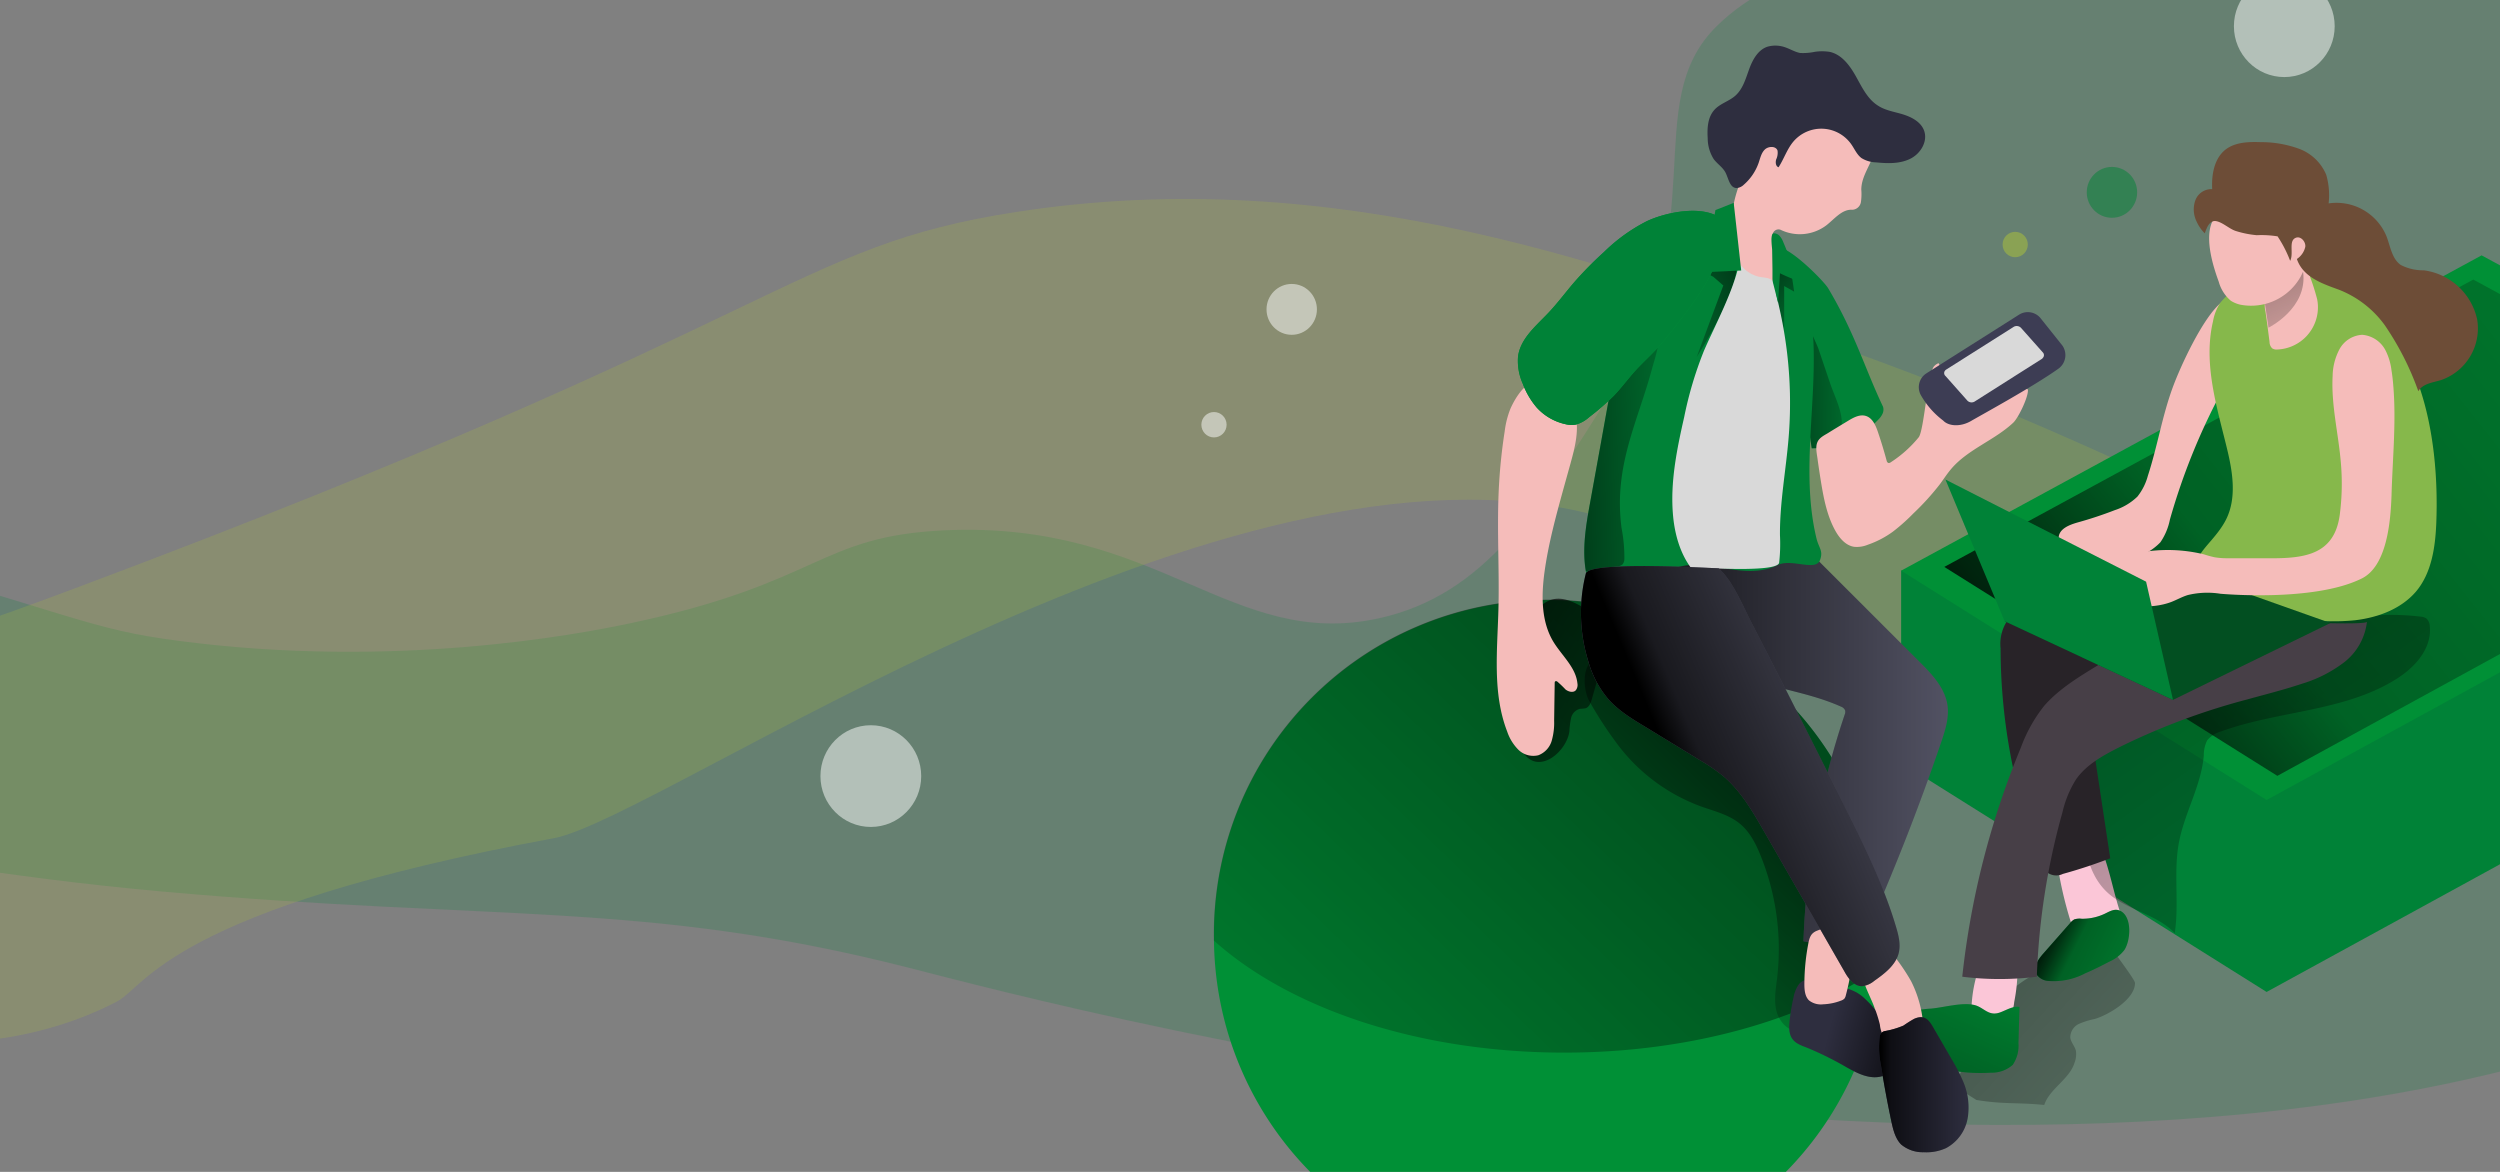 <svg xmlns="http://www.w3.org/2000/svg" xmlns:xlink="http://www.w3.org/1999/xlink" width="640" height="300" viewBox="0 0 640 300"><rect x="0" y="0" width="640" height="300" fill="#808080" stroke="none"/><defs><style>.cls-1{fill:none;}.cls-2{clip-path:url(#clip-path);}.cls-25,.cls-3,.cls-6{fill:#008237;}.cls-3,.cls-4{opacity:0.2;}.cls-27,.cls-4{fill:#afc538;}.cls-5{fill:url(#Unbenannter_Verlauf_2);}.cls-7{fill:#fbc6d7;}.cls-8{fill:#009036;}.cls-9{fill:url(#Unbenannter_Verlauf_2-2);}.cls-10{fill:url(#Unbenannter_Verlauf_2-3);}.cls-11{fill:url(#Unbenannter_Verlauf_2-4);}.cls-12{fill:#282328;}.cls-13{fill:#473f47;}.cls-14{fill:url(#Unbenannter_Verlauf_11);}.cls-15{fill:url(#Unbenannter_Verlauf_11-2);}.cls-16{fill:#525263;}.cls-17{fill:url(#Unbenannter_Verlauf_11-3);}.cls-18{fill:#2e2e3f;}.cls-19{fill:url(#Unbenannter_Verlauf_11-4);}.cls-20{fill:#f5bcba;}.cls-21{fill:url(#Unbenannter_Verlauf_11-5);}.cls-22{fill:url(#Unbenannter_Verlauf_11-6);}.cls-23{clip-path:url(#clip-path-2);}.cls-24{fill:url(#Unbenannter_Verlauf_2-5);}.cls-25,.cls-26,.cls-27{opacity:0.5;}.cls-26{fill:#fff;}.cls-28{clip-path:url(#clip-path-3);}.cls-29{fill:url(#Unbenannter_Verlauf_2-6);}.cls-30{fill:url(#Unbenannter_Verlauf_2-7);}.cls-31{fill:url(#Unbenannter_Verlauf_2-8);}.cls-32{fill:url(#Unbenannter_Verlauf_2-9);}.cls-33{fill:url(#Unbenannter_Verlauf_2-10);}.cls-34{fill:#86b84b;}.cls-35{fill:url(#Unbenannter_Verlauf_2-11);}.cls-36{fill:#024f21;}.cls-37{fill:#6d4d37;}.cls-38{fill:url(#Unbenannter_Verlauf_11-7);}.cls-39{fill:url(#Unbenannter_Verlauf_11-8);}.cls-40{fill:url(#Unbenannter_Verlauf_11-9);}.cls-41{fill:url(#Unbenannter_Verlauf_11-10);}.cls-42{fill:url(#Unbenannter_Verlauf_11-11);}.cls-43{fill:url(#Unbenannter_Verlauf_11-12);}.cls-44{fill:url(#Unbenannter_Verlauf_11-13);}.cls-45{fill:url(#Unbenannter_Verlauf_11-14);}.cls-46{fill:url(#Unbenannter_Verlauf_11-15);}.cls-47{fill:url(#Unbenannter_Verlauf_11-16);}.cls-48{fill:#d9d9d9;}.cls-49{fill:#3d3d54;}.cls-50{fill:url(#Unbenannter_Verlauf_11-17);}.cls-51{clip-path:url(#clip-path-4);}.cls-52{clip-path:url(#clip-path-5);}</style><clipPath id="clip-path"><rect class="cls-1" x="-1051.86" y="-432" width="1920" height="400"/></clipPath><linearGradient id="Unbenannter_Verlauf_2" x1="308.45" y1="-492.97" x2="532.29" y2="-699.95" gradientTransform="matrix(1, 0, 0, -1, -20.97, -472.03)" gradientUnits="userSpaceOnUse"><stop offset="0.01"/><stop offset="0.13" stop-opacity="0.69"/><stop offset="0.25" stop-opacity="0.32"/><stop offset="1" stop-opacity="0"/></linearGradient><linearGradient id="Unbenannter_Verlauf_2-2" x1="392.78" y1="-519.54" x2="472.03" y2="-558.87" xlink:href="#Unbenannter_Verlauf_2"/><linearGradient id="Unbenannter_Verlauf_2-3" x1="328.23" y1="-622.53" x2="374.24" y2="-519.04" xlink:href="#Unbenannter_Verlauf_2"/><linearGradient id="Unbenannter_Verlauf_2-4" x1="402.74" y1="-276.16" x2="694.41" y2="-680.37" xlink:href="#Unbenannter_Verlauf_2"/><linearGradient id="Unbenannter_Verlauf_11" x1="489.12" y1="-155.26" x2="-66.35" y2="-735.46" gradientTransform="matrix(1, 0, 0, -1, -56.44, -468.34)" gradientUnits="userSpaceOnUse"><stop offset="0.01"/><stop offset="0.13" stop-opacity="0.69"/><stop offset="1" stop-opacity="0"/></linearGradient><linearGradient id="Unbenannter_Verlauf_11-2" x1="341.03" y1="-372.93" x2="181.59" y2="-539.49" xlink:href="#Unbenannter_Verlauf_11"/><linearGradient id="Unbenannter_Verlauf_11-3" x1="211.01" y1="-422.27" x2="378.77" y2="-422.27" xlink:href="#Unbenannter_Verlauf_11"/><linearGradient id="Unbenannter_Verlauf_11-4" x1="361.97" y1="-581.15" x2="315.8" y2="-569.3" xlink:href="#Unbenannter_Verlauf_11"/><linearGradient id="Unbenannter_Verlauf_11-5" x1="342.03" y1="-601.21" x2="389.88" y2="-601.21" xlink:href="#Unbenannter_Verlauf_11"/><linearGradient id="Unbenannter_Verlauf_11-6" x1="237.23" y1="-447.64" x2="363.92" y2="-394.36" xlink:href="#Unbenannter_Verlauf_11"/><clipPath id="clip-path-2"><rect class="cls-1" x="-1051.86" width="1024" height="400"/></clipPath><linearGradient id="Unbenannter_Verlauf_2-5" x1="-245.14" y1="-810.45" x2="200.12" y2="-458.1" gradientTransform="matrix(1, 0, 0, -1, 0, -463)" xlink:href="#Unbenannter_Verlauf_2"/><clipPath id="clip-path-3"><rect class="cls-1" width="640" height="300"/></clipPath><linearGradient id="Unbenannter_Verlauf_2-6" x1="502.92" y1="-696.03" x2="610.31" y2="-795.33" xlink:href="#Unbenannter_Verlauf_2"/><linearGradient id="Unbenannter_Verlauf_2-7" x1="543.38" y1="-708.78" x2="581.41" y2="-727.65" xlink:href="#Unbenannter_Verlauf_2"/><linearGradient id="Unbenannter_Verlauf_2-8" x1="512.42" y1="-758.18" x2="534.49" y2="-708.54" xlink:href="#Unbenannter_Verlauf_2"/><linearGradient id="Unbenannter_Verlauf_2-9" x1="509.02" y1="-676.95" x2="792.94" y2="-452.27" gradientTransform="matrix(1, 0, 0, -1, 0, -463)" xlink:href="#Unbenannter_Verlauf_2"/><linearGradient id="Unbenannter_Verlauf_2-10" x1="548.16" y1="-592.02" x2="688.09" y2="-785.94" xlink:href="#Unbenannter_Verlauf_2"/><linearGradient id="Unbenannter_Verlauf_2-11" x1="598.99" y1="-532.75" x2="617.15" y2="-572.38" xlink:href="#Unbenannter_Verlauf_2"/><linearGradient id="Unbenannter_Verlauf_11-7" x1="502.07" y1="-566.37" x2="537.1" y2="-565.84" xlink:href="#Unbenannter_Verlauf_11"/><linearGradient id="Unbenannter_Verlauf_11-8" x1="608.06" y1="-532.1" x2="341.58" y2="-810.45" xlink:href="#Unbenannter_Verlauf_11"/><linearGradient id="Unbenannter_Verlauf_11-9" x1="537.01" y1="-636.52" x2="460.52" y2="-716.43" xlink:href="#Unbenannter_Verlauf_11"/><linearGradient id="Unbenannter_Verlauf_11-10" x1="425.57" y1="-624.84" x2="528.95" y2="-689.59" xlink:href="#Unbenannter_Verlauf_11"/><linearGradient id="Unbenannter_Verlauf_11-11" x1="474.63" y1="-660.19" x2="555.11" y2="-660.19" xlink:href="#Unbenannter_Verlauf_11"/><linearGradient id="Unbenannter_Verlauf_11-12" x1="547.06" y1="-736.42" x2="524.91" y2="-730.73" xlink:href="#Unbenannter_Verlauf_11"/><linearGradient id="Unbenannter_Verlauf_11-13" x1="537.49" y1="-746.04" x2="560.45" y2="-746.04" xlink:href="#Unbenannter_Verlauf_11"/><linearGradient id="Unbenannter_Verlauf_11-14" x1="443.68" y1="-528.48" x2="467.35" y2="-548.16" gradientTransform="matrix(1, 0, 0, -1, 0, -463)" xlink:href="#Unbenannter_Verlauf_11"/><linearGradient id="Unbenannter_Verlauf_11-15" x1="515.71" y1="-532.94" x2="471.97" y2="-550.26" xlink:href="#Unbenannter_Verlauf_11"/><linearGradient id="Unbenannter_Verlauf_11-16" x1="441.93" y1="-583.62" x2="496.13" y2="-581.75" xlink:href="#Unbenannter_Verlauf_11"/><linearGradient id="Unbenannter_Verlauf_11-17" x1="487.21" y1="-672.37" x2="547.99" y2="-646.81" xlink:href="#Unbenannter_Verlauf_11"/><clipPath id="clip-path-4"><rect class="cls-1" x="1001.48" y="-432.65" width="1920" height="620.65"/></clipPath><clipPath id="clip-path-5"><rect class="cls-1" x="1001.48" y="256.33" width="1023" height="500"/></clipPath></defs><g id="Ebene_2" data-name="Ebene 2"><g class="cls-2"><path class="cls-3" d="M-1190.79-97.29c16.73-26,58.74-91.17,139.14-108.6,28.85-6.26,52.82-4.24,212.28,41.56C-671.5-116.12-670.31-110.39-621.73-104c115.63,15.22,213.16-3.54,240.83-9.38C-278.68-135-280.73-159.84-213.22-163-99-168.32-60-98.76,18.69-116.06,75-128.44,103.94-174.79,141.78-235.39,199-327,156.72-390.35,198.89-432c70.92-70.05,238.69-29.56,355-25.95C699-453.44,883.32-481,945.14-404.86c83.67,103,7.65,371.87-177.33,473.53C438.06,249.89-154,90.37-232.84,70.3c-140-35.65-220.5-24.64-398-40.55C-802.22,14.39-888.67-20.66-1016.19-5.12c-84.3,10.27-171,4-194.23-22.46C-1225-44.19-1208-70.55-1190.79-97.29Z"/><path class="cls-4" d="M-1198.94-307.45c14.14-15.88,149.39,47.24,218.66,162.66C-969-126-968-120-957.61-110.12-896.47-51.83-763-99.79-674.94-132.79c381.4-143,379.32-181.26,500-200,170.9-26.53,319.3,27.9,461.33,80C487-179.19,616-75.61,767.72-127.45c20.3-6.94,125.34-98.86,164.14-94.86,21,2.17-38,64.13-28.14,81.52,22.44,39.66-5.78,100.22-33.33,129.34-76.76,81.13-253.84,29.7-365.33-2.67C300.49-73.52,298.47-126.67,134.33-170.81-62.2-223.65-364.42-9.1-421.61,1.47c-204.76,37.82-217.45,78.9-233.33,87.11-108.51,56.13-250.49-8.11-338.67-33.37-5.57-1.59-92.83-27.9-124-101.33-19.23-45.31,1.33-65.1-14.67-129.33C-1153.75-261.66-1208.42-296.81-1198.94-307.45Z"/><path class="cls-5" d="M422.14,78.6c0,8.81-14.45,17.11-21.5,19.16a42.24,42.24,0,0,0-8.57,2.7,8,8,0,0,0-4.47,7.2c.32,2.58,2.46,4.63,3,7.17a12.92,12.92,0,0,1-.8,6.48c-2.66,8.53-13.37,13.84-16.11,22.34-14.77-1.45-21.45-.24-36.22-2.66l-12.08-7.69,18.44-33.93a70.7,70.7,0,0,1,8.69-13.49A64.12,64.12,0,0,1,366.11,75.3a353.35,353.35,0,0,1,40-22C404.35,54.17,422.14,76.14,422.14,78.6Z"/><polygon class="cls-6" points="297.36 -39.02 297.36 -141.46 607.1 -207.28 816.13 -196.25 816.13 -93.8 492.38 83.35 297.36 -39.02"/><path class="cls-7" d="M413.52,38.67c1.53,4.83,2.9,10.54,0,14.61a11.57,11.57,0,0,1-5.35,3.78,14.72,14.72,0,0,1-15.38-1.57,19.74,19.74,0,0,1-4.67-8.73,207.92,207.92,0,0,1-8.05-36.23,4.84,4.84,0,0,1,3.06-6.08C389.69,1,399.92-1.83,403.62,5.9,408.05,15.76,410.22,28.08,413.52,38.67Z"/><path class="cls-8" d="M393.76,44.3a9,9,0,0,0-4,.37,7.79,7.79,0,0,0-2.34,2l-14.17,16.1c-2.74,3.1-5.67,7.33-3.74,11a8.44,8.44,0,0,0,6.12,3.62,36.23,36.23,0,0,0,19.92-4c4.39-1.9,8.7-4,12.92-6.2a20.43,20.43,0,0,0,8.05-6.32c3.22-5,4.23-16.79-1.57-20.49-2.89-1.85-5.47-.52-8.05.76A28.12,28.12,0,0,1,393.76,44.3Z"/><path class="cls-7" d="M334.87,92.93a5.53,5.53,0,0,0,.32,2.7,5.27,5.27,0,0,0,2.06,2.05,17.54,17.54,0,0,0,9.13,3.06,10.62,10.62,0,0,0,8.62-4,17.47,17.47,0,0,0,2.65-8,91.23,91.23,0,0,0,1.77-18.43,3.27,3.27,0,0,0-.76-2.42,3.35,3.35,0,0,0-1.65-.68c-5.11-1-15.26-3.71-17.87,2.53A71.9,71.9,0,0,0,334.87,92.93Z"/><path class="cls-8" d="M313.17,92.24a46.56,46.56,0,0,0-12.84,2.46,16.11,16.11,0,0,0-9.42,8.57,9.06,9.06,0,0,0-.28,6.24,13.26,13.26,0,0,0,7,6.56,89.27,89.27,0,0,0,47.7,10.31,16.56,16.56,0,0,0,11.59-4.23A18.11,18.11,0,0,0,360,110.56l.56-19.32c-3.7-.57-7.12,1.81-10.63,3-6.07,2-8.49-2.9-13.52-4C329.8,88.74,319.9,91.68,313.17,92.24Z"/><path class="cls-9" d="M393.76,44.3a9,9,0,0,0-4,.37,7.79,7.79,0,0,0-2.34,2l-14.17,16.1c-2.74,3.1-5.67,7.33-3.74,11a8.44,8.44,0,0,0,6.12,3.62,36.23,36.23,0,0,0,19.92-4c4.39-1.9,8.7-4,12.92-6.2a20.43,20.43,0,0,0,8.05-6.32c3.22-5,4.23-16.79-1.57-20.49-2.89-1.85-5.47-.52-8.05.76A28.12,28.12,0,0,1,393.76,44.3Z"/><path class="cls-10" d="M313.17,92.24a46.56,46.56,0,0,0-12.84,2.46,16.11,16.11,0,0,0-9.42,8.57,9.06,9.06,0,0,0-.28,6.24,13.26,13.26,0,0,0,7,6.56,89.27,89.27,0,0,0,47.7,10.31,16.56,16.56,0,0,0,11.59-4.23A18.11,18.11,0,0,0,360,110.56l.56-19.32c-3.7-.57-7.12,1.81-10.63,3-6.07,2-8.49-2.9-13.52-4C329.8,88.74,319.9,91.68,313.17,92.24Z"/><path class="cls-11" d="M547.81-117.39a130.27,130.27,0,0,1,26.56.44,6.29,6.29,0,0,1,3.26,1,5.86,5.86,0,0,1,1.82,4c1.24,12.08-8.05,22.3-18.44,28.62-27.61,17.11-62.47,16.55-93,27.66a14.37,14.37,0,0,0-7.37,4.79,17.76,17.76,0,0,0-1.77,8.05c-1.37,16.1-10.31,30.59-13.28,46.45s.24,32.44-2.22,48.3c-10-10.67-27.05-12.36-37.19-22.9-9.38-9.7-11.23-24.15-12.64-37.64l-3.79-36.79a14.87,14.87,0,0,1,.37-6.92,14.32,14.32,0,0,1,6.32-6.44C441.58-87.4,494.39-112.76,547.81-117.39Z"/><path class="cls-12" d="M365.62-121.09a23.52,23.52,0,0,0-11.19,5.67,22.45,22.45,0,0,0-4,15.46A314,314,0,0,0,372.14,14.19a8.06,8.06,0,0,0,9.06,6.91,8.24,8.24,0,0,0,2.46-.75c8.53-2.37,17-5.15,25.28-8.37L397.71-62.2a10.6,10.6,0,0,1,.36-6.28,10.08,10.08,0,0,1,3.38-3.43A294.12,294.12,0,0,1,441.7-96.7c11.19-5.72,24.15-12.08,27.17-24.39a13.46,13.46,0,0,0-2.25-12.08,20.33,20.33,0,0,0-6.16-4c-7.45-3.66-16.87-8.37-25.44-7.48-6.84.68-9.5,4.67-15.22,7.61C404-129.14,382.89-126.13,365.62-121.09Z"/><path class="cls-13" d="M373.63-69.29a80.69,80.69,0,0,0-12.39,22.22A442.7,442.7,0,0,0,330,75.22a160.7,160.7,0,0,0,39.81,0A372.51,372.51,0,0,1,383.5-12.61,56.57,56.57,0,0,1,390.66-30c5.92-8.5,15.58-13.45,24.84-18.08a363.23,363.23,0,0,1,66.78-24.71c9.74-2.7,19.52-5.11,29.06-8.33A70.49,70.49,0,0,0,534-92.64,31.84,31.84,0,0,0,546-114.25c0,2.17-48.31,0-52.78-.65-15.09-1.61-32.92-10.26-47.82-4-11.67,4.75-22.34,14.73-32.84,21.57C399.68-88.89,384-81.24,373.63-69.29Z"/><path class="cls-8" d="M287.21,54.08c0,5.45-.27,10.8-.75,16.12A178.26,178.26,0,0,1-69.32,56V54.19a178.28,178.28,0,1,1,356.55-3.56c0,1.19,0,2.37,0,3.56Z"/><path class="cls-14" d="M287.21,54.08c0,5.45-.27,10.8-.75,16.12-41,27.91-101.4,45.52-168.73,45.52-78.27,0-147-23.78-187-59.84V54.1a178.28,178.28,0,0,1,356.55-3.56c0,1.19,0,2.37,0,3.56Z"/><path class="cls-15" d="M190.68-15.61c7.12,2.56,14.86,4.39,20.69,9.25,5.18,4.28,8.33,10.49,10.87,16.7a133.16,133.16,0,0,1,8.9,65.82c-.71,5.94-1.78,12.06-.23,17.79s6.83,11.1,12.77,10.39c8.24-16.37,8.41-35.47,8.43-53.8,0-13.37,0-27-4.48-39.65C244,.5,237.49-8.68,230.8-17.41c-24.39-32-53.9-61.89-91.47-76.28a7.39,7.39,0,0,0-5.06-.62c-7.73,2.82-6.47,16.59-3.46,22.13a205.94,205.94,0,0,0,14.23,22A97.68,97.68,0,0,0,190.68-15.61Z"/><path class="cls-16" d="M216.28-83.66c16.14,5.46,33.34,7.76,48.89,14.71a3.81,3.81,0,0,1,2.31,2,3.89,3.89,0,0,1-.28,2.28,426.59,426.59,0,0,0-22,121,90.61,90.61,0,0,0,28.18.63,6.42,6.42,0,0,0,3-.95,6.5,6.5,0,0,0,1.88-2.81Q300.82,2.45,318.77-50.13c2.11-6.2,4.21-12.7,3.36-19.21-1.23-9.48-8.36-17-15.14-23.69l-52.82-52.7a14.35,14.35,0,0,0-4.83-3.55,13.58,13.58,0,0,0-6.55-.32c-20.83,2.58-49.28,3.38-87.56,1.78-5-.22,19.57,28.05,21.61,33.48,1.64,4.3,6.82,9.85,10,13.19C194.76-92.82,205.47-87.32,216.28-83.66Z"/><path class="cls-17" d="M216.28-83.66c16.14,5.46,33.34,7.76,48.89,14.71a3.81,3.81,0,0,1,2.31,2,3.89,3.89,0,0,1-.28,2.28,426.59,426.59,0,0,0-22,121,90.61,90.61,0,0,0,28.18.63,6.42,6.42,0,0,0,3-.95,6.5,6.5,0,0,0,1.88-2.81Q300.82,2.45,318.77-50.13c2.11-6.2,4.21-12.7,3.36-19.21-1.23-9.48-8.36-17-15.14-23.69l-52.82-52.7a14.35,14.35,0,0,0-4.83-3.55,13.58,13.58,0,0,0-6.55-.32c-20.83,2.58-49.28,3.38-87.56,1.78-5-.22,19.57,28.05,21.61,33.48,1.64,4.3,6.82,9.85,10,13.19C194.76-92.82,205.47-87.32,216.28-83.66Z"/><path class="cls-18" d="M242.51,79.63a17.7,17.7,0,0,0-2.58,6.64,106.17,106.17,0,0,0-2.1,12.54c-.36,3.27-.48,6.83,1.38,9.51s4.95,3.67,7.83,4.79a177.78,177.78,0,0,1,21.1,10.37c4.59,2.53,9.37,5.14,14.6,5.34s11-2.67,12.21-7.76a14.88,14.88,0,0,0-.61-7.31,57.82,57.82,0,0,0-16.19-26.68,22.84,22.84,0,0,0-4.5-3.44,29.31,29.31,0,0,0-4.89-2,106.74,106.74,0,0,0-14.57-4.18C249.87,76.77,245.49,75.49,242.51,79.63Z"/><path class="cls-19" d="M242.51,79.63a17.7,17.7,0,0,0-2.58,6.64,106.17,106.17,0,0,0-2.1,12.54c-.36,3.27-.48,6.83,1.38,9.51s4.95,3.67,7.83,4.79a177.78,177.78,0,0,1,21.1,10.37c4.59,2.53,9.37,5.14,14.6,5.34s11-2.67,12.21-7.76a14.88,14.88,0,0,0-.61-7.31,57.82,57.82,0,0,0-16.19-26.68,22.84,22.84,0,0,0-4.5-3.44,29.31,29.31,0,0,0-4.89-2,106.74,106.74,0,0,0-14.57-4.18C249.87,76.77,245.49,75.49,242.51,79.63Z"/><path class="cls-20" d="M247.79,57.61A117.56,117.56,0,0,0,245.69,79c0,3.15.21,6.64,2.47,8.9A10.31,10.31,0,0,0,255.74,90a29.23,29.23,0,0,0,9.55-2,4.18,4.18,0,0,0,1.78-1.1,4.33,4.33,0,0,0,.73-1.69,126.93,126.93,0,0,0,4.29-31.2,8.09,8.09,0,0,0-1-4.77c-1.69-2.36-5.19-2.26-8-1.69a65.36,65.36,0,0,0-10.67,3.26C249.12,52,248.45,54.23,247.79,57.61Z"/><path class="cls-20" d="M282.87,91.05a67.65,67.65,0,0,1,3.13,9.73c.55,2.58.87,5.34,2.53,7.4,2.1,2.58,5.74,3.24,9.07,3.29a18.21,18.21,0,0,0,8-1.35,6.22,6.22,0,0,0,3.13-2.7,7.56,7.56,0,0,0,.5-3.85,61.35,61.35,0,0,0-6.6-26,98.78,98.78,0,0,0-7.9-11.95,7.41,7.41,0,0,0-4.32-3.56,7.12,7.12,0,0,0-5.18,2c-2.93,2.21-9.39,5.89-8.71,10.07C277.39,79.7,280.88,85.77,282.87,91.05Z"/><path class="cls-18" d="M304.43,97.61a66.9,66.9,0,0,0-5.85,3.69c-2.94,1.62-6.39,1.94-9.61,2.86a4.3,4.3,0,0,0-2.24,1.19,4.25,4.25,0,0,0-.8,2.05,44.3,44.3,0,0,0,.59,14.57q2.44,15.54,5.72,31c.91,4.23,2,8.7,5.07,11.74s7.76,4.09,12.14,4.22a25.36,25.36,0,0,0,11.92-2.23A22.38,22.38,0,0,0,332.82,151a34.67,34.67,0,0,0-2.35-19.73,94.71,94.71,0,0,0-6.37-12.29q-4.8-8.27-9.57-16.51C312.11,98.22,309.91,95.28,304.43,97.61Z"/><path class="cls-21" d="M304.43,97.61a66.9,66.9,0,0,0-5.85,3.69c-2.94,1.62-6.39,1.94-9.61,2.86a4.3,4.3,0,0,0-2.24,1.19,4.25,4.25,0,0,0-.8,2.05,44.3,44.3,0,0,0,.59,14.57q2.44,15.54,5.72,31c.91,4.23,2,8.7,5.07,11.74s7.76,4.09,12.14,4.22a25.36,25.36,0,0,0,11.92-2.23A22.38,22.38,0,0,0,332.82,151a34.67,34.67,0,0,0-2.35-19.73,94.71,94.71,0,0,0-6.37-12.29q-4.8-8.27-9.57-16.51C312.11,98.22,309.91,95.28,304.43,97.61Z"/><path class="cls-16" d="M130.31-93.44a53.49,53.49,0,0,0,10.44,20.1c5.34,6.23,12.59,10.67,19.57,14.91l29.37,17.88A100.63,100.63,0,0,1,202-32.21c9.62,7.93,16,19,22.22,29.81l42.83,74.67c2.17,3.82,5.21,8.14,9.61,8a12.32,12.32,0,0,0,6.4-2.85c5.5-3.86,11.41-8.25,13-14.78,1.14-4.55,0-9.34-1.37-13.86-6.58-22.25-16.9-43.21-27.25-64Q242.83-64.71,217.42-114c-4.5-8.72-10-22.29-17.4-28.7,0,0-69.09-4.19-70.83,2.66A86.57,86.57,0,0,0,130.31-93.44Z"/><path class="cls-22" d="M130.31-93.44a53.49,53.49,0,0,0,10.44,20.1c5.34,6.23,12.59,10.67,19.57,14.91l29.37,17.88A100.63,100.63,0,0,1,202-32.21c9.62,7.93,16,19,22.22,29.81l42.83,74.67c2.17,3.82,5.21,8.14,9.61,8a12.32,12.32,0,0,0,6.4-2.85c5.5-3.86,11.41-8.25,13-14.78,1.14-4.55,0-9.34-1.37-13.86-6.58-22.25-16.9-43.21-27.25-64Q242.83-64.71,217.42-114c-4.5-8.72-10-22.29-17.4-28.7,0,0-69.09-4.19-70.83,2.66A86.57,86.57,0,0,0,130.31-93.44Z"/></g><g class="cls-23"><path class="cls-3" d="M-1399.76,274.26c12.59-19.54,44.2-68.58,104.69-81.7,21.7-4.71,39.73-3.19,159.71,31.27,126.29,36.27,127.19,40.58,163.74,45.39,87,11.45,160.37-2.66,181.18-7.06,76.91-16.25,75.37-35,126.16-37.32,85.91-4,115.25,48.32,174.47,35.3,42.37-9.31,64.14-44.18,92.61-89.77,43-68.9,11.24-116.58,43-147.92C-300.88-30.26-174.65.21-87.17,2.92,22.05,6.31,160.7-14.42,207.21,42.86c63,77.53,5.76,279.78-133.41,356.26C-174.29,535.47-619.76,415.45-679,400.35c-105.3-26.82-165.9-18.54-299.45-30.51-128.93-11.55-194-37.92-289.91-26.23-63.42,7.73-128.65,3-146.12-16.89C-1425.5,314.22-1412.72,294.38-1399.76,274.26Z"/><path class="cls-4" d="M-1405.89,116.15c10.64-12,112.4,35.55,164.51,122.38,8.47,14.11,9.26,18.65,17.06,26.08,46,43.86,146.42,7.78,212.66-17.05C-724.71,140-726.28,111.18-635.48,97.09c128.58-20,240.22,21,347.08,60.19,151,55.37,248,133.3,362.13,94.29C89,246.35,168,177.2,197.22,180.21c15.81,1.63-28.57,48.25-21.17,61.33,16.88,29.83-4.35,75.4-25.08,97.3-57.75,61-191,22.36-274.86-2C-277.79,292.15-279.31,252.16-402.81,219-550.66,179.2-778,340.62-821.06,348.57c-154.05,28.46-163.6,59.36-175.55,65.54-81.64,42.22-188.46-6.11-254.8-25.11-4.19-1.2-69.84-21-93.29-76.24-14.47-34.08,1-49-11-97.3C-1371.89,150.6-1413,124.15-1405.89,116.15Z"/><polygon class="cls-6" points="-280.15 318.11 -280.15 241.03 -47.12 191.52 110.15 199.82 110.15 276.89 -133.43 410.17 -280.15 318.11"/><polygon class="cls-8" points="-280.15 241.03 -47.12 114.45 110.15 199.82 -133.43 333.1 -280.15 241.03"/><polygon class="cls-24" points="-262.83 239.52 -50.48 124.17 92.83 201.94 -129.13 323.41 -262.83 239.52"/><ellipse class="cls-25" cx="155.98" cy="93.36" rx="20.24" ry="20.42"/><ellipse class="cls-26" cx="74.89" cy="139.5" rx="20.24" ry="20.42"/><ellipse class="cls-27" cx="59.71" cy="58.83" rx="5.06" ry="5.1"/><ellipse class="cls-25" cx="110.15" cy="59.7" rx="10.12" ry="10.21"/></g><g class="cls-28"><path class="cls-3" d="M-227.23,167.28c8-12.46,28.18-43.73,66.76-52.1,13.83-3,25.34-2,101.84,19.94C21.9,158.25,22.47,161,45.77,164.06c55.48,7.3,102.26-1.69,115.54-4.5,49-10.36,48.06-22.28,80.44-23.8,54.78-2.55,73.49,30.82,111.26,22.52,27-5.94,40.9-28.18,59.05-57.25,27.43-43.93,7.17-74.34,27.4-94.32C473.48-26.9,554-7.47,609.75-5.74c69.65,2.16,158-11.06,187.71,25.47,40.14,49.43,3.67,178.4-85.07,227.17-158.19,86.94-442.25,10.41-480,.78-67.15-17.1-105.78-11.82-190.94-19.45-82.21-7.37-123.69-24.18-184.86-16.73-40.44,4.93-82,1.91-93.18-10.77C-243.64,192.76-235.49,180.11-227.23,167.28Z"/><path class="cls-4" d="M-231.14,66.46c6.79-7.62,71.67,22.66,104.91,78,5.4,9,5.9,11.89,10.87,16.63,29.33,28,93.37,5,135.61-10.88,183-68.58,182-87,239.87-95.94,82-12.73,153.18,13.38,221.31,38.37,96.27,35.31,158.15,85,230.92,60.13,9.74-3.33,60.13-47.42,78.74-45.5,10.08,1-18.22,30.76-13.5,39.11,10.77,19-2.77,48.07-16,62-36.82,38.92-121.78,14.25-175.26-1.28-98.14-28.5-99.11-54-177.86-75.17-94.28-25.35-239.27,77.58-266.7,82.65C43.55,232.81,37.46,252.51,29.84,256.45c-52,26.93-120.17-3.89-162.47-16-2.67-.76-44.53-13.38-59.49-48.61-9.22-21.73.64-31.23-7-62.05C-209.46,88.43-235.68,71.56-231.14,66.46Z"/><path class="cls-29" d="M546.56,251.66c0,4.23-6.93,8.21-10.31,9.2a19.71,19.71,0,0,0-4.12,1.29,3.86,3.86,0,0,0-2.14,3.46c.15,1.23,1.18,2.22,1.45,3.43a6.1,6.1,0,0,1-.39,3.11c-1.27,4.1-6.41,6.64-7.72,10.72-7.09-.7-10.3-.12-17.38-1.28l-5.8-3.68L509,261.63a33.86,33.86,0,0,1,4.17-6.47,30.52,30.52,0,0,1,6.51-5.08,169.15,169.15,0,0,1,19.17-10.54C538,239.94,546.56,250.49,546.56,251.66Z"/><polygon class="cls-6" points="486.69 195.24 486.69 146.09 635.29 114.52 735.57 119.81 735.57 168.96 580.25 253.94 486.69 195.24"/><path class="cls-7" d="M542.43,232.51c.73,2.31,1.39,5.06,0,7a5.56,5.56,0,0,1-2.57,1.81,7.09,7.09,0,0,1-7.38-.75,9.49,9.49,0,0,1-2.24-4.19A99.39,99.39,0,0,1,526.38,219a2.32,2.32,0,0,1,1.47-2.92c3.14-1.66,8-3,9.82.7C539.8,221.52,540.84,227.43,542.43,232.51Z"/><path class="cls-8" d="M532.94,235.21a4.36,4.36,0,0,0-1.93.17,4,4,0,0,0-1.12,1l-6.79,7.72c-1.32,1.49-2.73,3.52-1.8,5.28a4,4,0,0,0,2.93,1.73,17.23,17.23,0,0,0,9.56-1.93c2.11-.9,4.17-1.93,6.2-3a9.8,9.8,0,0,0,3.86-3c1.55-2.38,2-8.06-.75-9.83-1.39-.89-2.62-.25-3.86.36A13.42,13.42,0,0,1,532.94,235.21Z"/><path class="cls-7" d="M504.69,258.54a2.7,2.7,0,0,0,.16,1.29,2.52,2.52,0,0,0,1,1,8.34,8.34,0,0,0,4.39,1.46,5.08,5.08,0,0,0,4.13-1.93,8.41,8.41,0,0,0,1.27-3.86,43.71,43.71,0,0,0,.85-8.84,1.54,1.54,0,0,0-.37-1.16,1.59,1.59,0,0,0-.79-.33c-2.45-.5-7.32-1.78-8.57,1.22A34.8,34.8,0,0,0,504.69,258.54Z"/><path class="cls-8" d="M494.28,258.21a22,22,0,0,0-6.16,1.18,7.76,7.76,0,0,0-4.52,4.11,4.33,4.33,0,0,0-.13,3,6.31,6.31,0,0,0,3.34,3.15,42.94,42.94,0,0,0,22.88,4.95,8,8,0,0,0,5.57-2,8.72,8.72,0,0,0,1.46-5.56l.27-9.27c-1.77-.27-3.41.87-5.09,1.45-2.92,1-4.08-1.4-6.49-1.94C502.26,256.53,497.51,257.94,494.28,258.21Z"/><path class="cls-30" d="M532.94,235.21a4.36,4.36,0,0,0-1.93.17,4,4,0,0,0-1.12,1l-6.79,7.72c-1.32,1.49-2.73,3.52-1.8,5.28a4,4,0,0,0,2.93,1.73,17.23,17.23,0,0,0,9.56-1.93c2.11-.9,4.17-1.93,6.2-3a9.8,9.8,0,0,0,3.86-3c1.55-2.38,2-8.06-.75-9.83-1.39-.89-2.62-.25-3.86.36A13.42,13.42,0,0,1,532.94,235.21Z"/><path class="cls-31" d="M494.28,258.21a22,22,0,0,0-6.16,1.18,7.76,7.76,0,0,0-4.52,4.11,4.33,4.33,0,0,0-.13,3,6.31,6.31,0,0,0,3.34,3.15,42.94,42.94,0,0,0,22.88,4.95,8,8,0,0,0,5.57-2,8.72,8.72,0,0,0,1.46-5.56l.27-9.27c-1.77-.27-3.41.87-5.09,1.45-2.92,1-4.08-1.4-6.49-1.94C502.26,256.53,497.51,257.94,494.28,258.21Z"/><polygon class="cls-8" points="486.69 146.09 635.29 65.37 735.57 119.81 580.25 204.8 486.69 146.09"/><polygon class="cls-32" points="497.74 145.13 633.15 71.57 724.53 121.16 583 198.62 497.74 145.13"/><path class="cls-33" d="M606.85,157.64a63.08,63.08,0,0,1,12.74.21,3.11,3.11,0,0,1,1.57.48,2.83,2.83,0,0,1,.86,1.94c.6,5.79-3.86,10.69-8.84,13.73-13.25,8.2-30,7.93-44.63,13.26a6.87,6.87,0,0,0-3.53,2.3,8.6,8.6,0,0,0-.85,3.86c-.66,7.73-4.94,14.68-6.37,22.29s.11,15.56-1.07,23.17c-4.8-5.12-13-5.93-17.84-11-4.5-4.65-5.39-11.58-6.06-18L531,192.19a7.21,7.21,0,0,1,.18-3.33,6.84,6.84,0,0,1,3-3.08C555.88,172,581.22,159.86,606.85,157.64Z"/><path class="cls-12" d="M519.45,155.86a11.29,11.29,0,0,0-5.37,2.73,10.75,10.75,0,0,0-1.93,7.41,150.54,150.54,0,0,0,10.42,54.77,3.87,3.87,0,0,0,4.35,3.31,4,4,0,0,0,1.18-.36,127.39,127.39,0,0,0,12.12-4l-5.38-35.59a5.08,5.08,0,0,1,.17-3,4.89,4.89,0,0,1,1.62-1.64,141.21,141.21,0,0,1,19.31-11.89c5.37-2.75,11.59-5.8,13-11.71a6.46,6.46,0,0,0-1.08-5.79,9.7,9.7,0,0,0-3-1.93c-3.57-1.76-8.09-4-12.2-3.59-3.29.32-4.56,2.24-7.3,3.65C537.85,152,527.73,153.45,519.45,155.86Z"/><path class="cls-20" d="M556.14,99.4c-2.65,7.28-3.87,15-6.28,22.38a14.74,14.74,0,0,1-2.68,5.35,15,15,0,0,1-5.8,3.47,99.37,99.37,0,0,1-9.44,3.13c-2.12.6-4.69,1.57-4.92,3.75a3.91,3.91,0,0,0,.44,2.1,9.8,9.8,0,0,0,8.21,5,26.2,26.2,0,0,0,9.88-1.62,14.49,14.49,0,0,0,7.52-4.15A15.68,15.68,0,0,0,555.5,133,163.93,163.93,0,0,1,568.92,99.9a38.76,38.76,0,0,0,4-8.9c1.31-5.43,1.33-18.35-4.31-13.52C563.94,81.27,558.13,93.89,556.14,99.4Z"/><path class="cls-34" d="M577.71,155.17a76.44,76.44,0,0,1-9.66-4.52c-11.88-6.55-2.16-9.77,1.82-17.65,2.8-5.6,1.68-12.28.19-18.37C567.47,104,564,93,566.53,82.27a12.31,12.31,0,0,1,1.93-4.83,14,14,0,0,1,2.47-2.39,27.8,27.8,0,0,1,8.49-5c6-1.93,12.65-.52,18.27,2.3,22.13,11.11,26.86,39.15,26,61.57-.26,6.21-1.2,12.8-5.22,17.55-3.86,4.46-9.65,6.58-15.45,7.3A52.68,52.68,0,0,1,577.71,155.17Z"/><path class="cls-20" d="M581,87.54a2.29,2.29,0,0,0,.69,1.64,2.07,2.07,0,0,0,1.37.29,10.83,10.83,0,0,0,10.32-11.33,10.63,10.63,0,0,0-.18-1.49,53.11,53.11,0,0,0-1.74-5.54c-1-3.69-.84-7.92-3.2-11a122.41,122.41,0,0,1-7,13.52,7.4,7.4,0,0,0-1.3,6.16C580.35,82.48,580.68,85,581,87.54Z"/><path class="cls-35" d="M579.85,77.89l.89,6s10.17-5,8.84-14.36S579.85,77.89,579.85,77.89Z"/><path class="cls-20" d="M568,72.13A9.76,9.76,0,0,0,571.1,77a7.8,7.8,0,0,0,2.43,1A14.53,14.53,0,0,0,589,70.76a21.32,21.32,0,0,0,.83-17.82A12.38,12.38,0,0,0,584,45.62a10.16,10.16,0,0,0-9.56,1.14,23.15,23.15,0,0,0-8.32,10.5C564.56,61.61,566.49,68,568,72.13Z"/><path class="cls-13" d="M523.29,180.72a38.5,38.5,0,0,0-5.95,10.66,212.48,212.48,0,0,0-15,58.66,77.18,77.18,0,0,0,19.09,0A178.8,178.8,0,0,1,528,207.91a27.15,27.15,0,0,1,3.44-8.35c2.84-4.07,7.47-6.45,11.91-8.67a174.33,174.33,0,0,1,32-11.85c4.67-1.3,9.36-2.46,13.94-4a33.85,33.85,0,0,0,10.85-5.52,15.34,15.34,0,0,0,5.8-10.37c0,1-23.18,0-25.32-.31-7.24-.78-15.8-4.93-22.94-1.93C552.14,159.18,547,164,542,167.26,535.78,171.31,528.25,175,523.29,180.72Z"/><polygon class="cls-36" points="556.29 179.17 596.59 159.49 549.94 142.94 513.17 159.01 556.29 179.17"/><path class="cls-20" d="M612.23,94.88c.12.68.2,1.35.27,1.93,1.1,10.1,0,20-.27,30.09-.23,6.21-1.06,18.07-7.72,21.24-12.32,6.06-36.09,3.86-36.09,3.86a21.25,21.25,0,0,0-8.33.33c-1.46.44-2.83,1.23-4.28,1.79-5.22,1.94-11,1-16.53,0a7.26,7.26,0,0,1-2.71-.88c-2.12-1.43-2-4.83-.44-6.84a12.66,12.66,0,0,1,6.62-3.65,39.13,39.13,0,0,1,21.48-.83,26.15,26.15,0,0,0,2.76.75,19.45,19.45,0,0,0,3.32.24h8.42c9.65.09,18.79.13,20.26-11.21a61.19,61.19,0,0,0,.32-12.62c-.57-7.73-2.56-15.16-2.16-22.77a15.14,15.14,0,0,1,1.76-6.91,7.08,7.08,0,0,1,5.79-3.69,7.36,7.36,0,0,1,6,4A15.32,15.32,0,0,1,612.23,94.88Z"/><polygon class="cls-6" points="498.03 122.76 549.4 148.91 556.29 179.17 513.17 159.01 498.03 122.76"/><path class="cls-37" d="M583.06,60.51a31.21,31.21,0,0,1,3.22,6.27c1-1.93-.54-5.21,1.51-5.93,1.21-.44,2.49,1,2.37,2.3A5,5,0,0,1,588,66.3c1.58,4.69,6.56,6.33,10.75,7.86a26.28,26.28,0,0,1,11.73,9.06,73,73,0,0,1,8.61,16.93c1.1-1.93,3.71-2.22,5.79-2.84a14,14,0,0,0,9.27-15.56A16.16,16.16,0,0,0,620.48,69.2a12.53,12.53,0,0,1-5.89-1.37c-2.28-1.61-2.65-4.76-3.65-7.34a13.84,13.84,0,0,0-14.81-8.42,18.75,18.75,0,0,0-.62-7.34,12.08,12.08,0,0,0-7-6.66,28.21,28.21,0,0,0-9.75-1.68c-3.17-.12-6.59,0-9.06,1.93-2.88,2.3-3.57,6.41-3.38,10.1A4.39,4.39,0,0,0,562,51.3a7,7,0,0,0,.34,5.44,10.07,10.07,0,0,0,2.09,3c.56-1.72,1.35-3.47,3-3.11s3.24,1.93,4.89,2.49a25.48,25.48,0,0,0,5.4,1.09A25.91,25.91,0,0,1,583.06,60.51Z"/><path class="cls-6" d="M481.89,106a5.17,5.17,0,0,1-1,1.38,23.6,23.6,0,0,1-12.09,6.83,21.89,21.89,0,0,1-5,.56c-1-6.33-2-12.67-2.75-19h0c-.61-5-1.06-9.92-1.27-14.91-.15-3.12-6.92-14-5.53-16.93,1.52-3.21,12.52,7.77,13.76,9.87,6.87,11.52,9.34,20.43,14.05,30.33A2.52,2.52,0,0,1,481.89,106Z"/><path class="cls-38" d="M469.93,113a8.25,8.25,0,0,1-1.11,1.18,22.48,22.48,0,0,1-5,.56c-1-6.33-2-12.67-2.75-19h0q.43-7.5,1.58-14.93c-.33,2.08,2.22,6.6,2.92,8.63l3,8.85C470.15,102.88,473.49,108.49,469.93,113Z"/><path class="cls-20" d="M466.25,123.83c.69,4.16,1.56,8.38,3.61,12.07,1.06,1.89,2.64,3.75,4.78,4.08a7.24,7.24,0,0,0,3.5-.52,24.38,24.38,0,0,0,6.42-3.34,49.1,49.1,0,0,0,5.28-4.7,65.49,65.49,0,0,0,6.77-7.46c.95-1.28,1.81-2.63,2.84-3.85,4.27-5.08,11.1-7.36,15.93-11.89,1.31-1.21,4-6.76,3.76-8.53-1.78-1-5.42,3.09-7.38,3.69S508,105,506,105.51a14.17,14.17,0,0,1-7.23.09C498,105.39,497,92.74,496.2,93a2.93,2.93,0,0,0-1.06.75c-1.65,1.71-2.56,16.27-3.93,18.17a30.82,30.82,0,0,1-7.09,6.37c-.23.16-.52.33-.77.2A.81.81,0,0,1,483,118c-.67-2.5-1.43-5-2.26-7.43-.58-1.71-1.4-3.59-3.12-4.1-1.52-.45-3.11.41-4.48,1.24-1.76,1.07-3.53,2.13-5.28,3.22-1,.59-2.15,1.17-2.61,2.28-.57,1.32-.09,3.14.07,4.5Q465.75,120.79,466.25,123.83Z"/><path class="cls-8" d="M481.83,239.9c0,2.61-.13,5.18-.36,7.73a85.52,85.52,0,0,1-170.69-6.82V240a85.53,85.53,0,0,1,171.06-1.71v1.66Z"/><path class="cls-39" d="M481.83,239.9c0,2.61-.13,5.18-.36,7.73-19.68,13.39-48.65,21.84-81,21.84-37.55,0-70.54-11.41-89.74-28.71v-.85a85.53,85.53,0,0,1,171.06-1.71v1.71Z"/><path class="cls-40" d="M435.52,206.47c3.41,1.22,7.13,2.1,9.93,4.43,2.48,2.06,4,5,5.21,8a63.79,63.79,0,0,1,4.27,31.57c-.34,2.85-.86,5.79-.11,8.54s3.27,5.32,6.12,5c4-7.85,4-17,4.05-25.81,0-6.41,0-13-2.15-19-1.76-5-4.87-9.39-8.07-13.58-11.71-15.36-25.86-29.69-43.89-36.59a3.55,3.55,0,0,0-2.42-.3c-3.71,1.36-3.11,8-1.67,10.62a98.71,98.71,0,0,0,6.83,10.57A46.89,46.89,0,0,0,435.52,206.47Z"/><path class="cls-41" d="M401.77,187.18a20.79,20.79,0,0,1,.44-3.42,3.15,3.15,0,0,1,2.28-2.31,9.34,9.34,0,0,0,1.4-.13c.95-.29,1.35-1.39,1.62-2.33l3-10.59c.58-2.05,1.17-4.2.73-6.27-.7-3.24-3.68-5.44-6.58-7-2.11-1.16-4.48-2.2-6.83-1.76-3.64.67-5.74,4.43-7.1,7.87a37.15,37.15,0,0,0-2.88,11.6c-.24,4.61-.63,15.92,2.23,20C394.07,198.44,401.14,192.3,401.77,187.18Z"/><path class="cls-16" d="M447.8,173.82c7.74,2.62,16,3.72,23.45,7.06a1.81,1.81,0,0,1,1.11,1,1.85,1.85,0,0,1-.13,1.09,204.44,204.44,0,0,0-10.55,58,43.18,43.18,0,0,0,13.52.3,2.37,2.37,0,0,0,2.33-1.8q10.83-24.31,19.44-49.54c1-3,2-6.09,1.61-9.22-.59-4.55-4-8.13-7.26-11.37L466,144.05a7,7,0,0,0-2.32-1.71,6.55,6.55,0,0,0-3.14-.15c-10,1.23-23.64,1.62-42,.85-2.38-.1,9.39,13.46,10.37,16.06.79,2.07,3.27,4.73,4.79,6.33C437.48,169.43,442.61,172.06,447.8,173.82Z"/><path class="cls-42" d="M447.8,173.82c7.74,2.62,16,3.72,23.45,7.06a1.81,1.81,0,0,1,1.11,1,1.85,1.85,0,0,1-.13,1.09,204.44,204.44,0,0,0-10.55,58,43.18,43.18,0,0,0,13.52.3,2.37,2.37,0,0,0,2.33-1.8q10.83-24.31,19.44-49.54c1-3,2-6.09,1.61-9.22-.59-4.55-4-8.13-7.26-11.37L466,144.05a7,7,0,0,0-2.32-1.71,6.55,6.55,0,0,0-3.14-.15c-10,1.23-23.64,1.62-42,.85-2.38-.1,9.39,13.46,10.37,16.06.79,2.07,3.27,4.73,4.79,6.33C437.48,169.43,442.61,172.06,447.8,173.82Z"/><path class="cls-18" d="M460.38,252.16a8.72,8.72,0,0,0-1.24,3.18,50.72,50.72,0,0,0-1,6c-.17,1.57-.23,3.27.66,4.56s2.37,1.76,3.76,2.3a84.69,84.69,0,0,1,10.12,5c2.2,1.22,4.5,2.47,7,2.57s5.28-1.29,5.85-3.73a7.05,7.05,0,0,0-.29-3.5,27.77,27.77,0,0,0-7.77-12.8,10.84,10.84,0,0,0-2.16-1.65,14,14,0,0,0-2.34-1,51.58,51.58,0,0,0-7-2C463.91,250.78,461.81,250.17,460.38,252.16Z"/><path class="cls-43" d="M460.38,252.16a8.72,8.72,0,0,0-1.24,3.18,50.72,50.72,0,0,0-1,6c-.17,1.57-.23,3.27.66,4.56s2.37,1.76,3.76,2.3a84.69,84.69,0,0,1,10.12,5c2.2,1.22,4.5,2.47,7,2.57s5.28-1.29,5.85-3.73a7.05,7.05,0,0,0-.29-3.5,27.77,27.77,0,0,0-7.77-12.8,10.84,10.84,0,0,0-2.16-1.65,14,14,0,0,0-2.34-1,51.58,51.58,0,0,0-7-2C463.91,250.78,461.81,250.17,460.38,252.16Z"/><path class="cls-20" d="M462.92,241.59a56,56,0,0,0-1,10.24c0,1.51.1,3.19,1.18,4.27a4.93,4.93,0,0,0,3.64,1,14.08,14.08,0,0,0,4.58-.95,2.05,2.05,0,0,0,.86-.52,2.22,2.22,0,0,0,.35-.82,61,61,0,0,0,2.05-15,3.79,3.79,0,0,0-.47-2.29c-.81-1.14-2.49-1.09-3.85-.81a30.55,30.55,0,0,0-5.12,1.56C463.56,238.9,463.23,240,462.92,241.59Z"/><path class="cls-20" d="M479.75,257.64a33.88,33.88,0,0,1,1.5,4.67,8.2,8.2,0,0,0,1.21,3.55c1,1.23,2.76,1.55,4.35,1.57a8.74,8.74,0,0,0,3.85-.64,3,3,0,0,0,1.5-1.3,3.66,3.66,0,0,0,.24-1.85,29.4,29.4,0,0,0-3.16-12.46,50.7,50.7,0,0,0-3.79-5.73,3.6,3.6,0,0,0-2.08-1.71,3.41,3.41,0,0,0-2.48.95c-1.41,1.06-4.51,2.83-4.18,4.83C477.12,252.19,478.79,255.1,479.75,257.64Z"/><path class="cls-18" d="M490.09,260.79c-1,.54-1.9,1.13-2.81,1.76a21.73,21.73,0,0,1-4.61,1.38,1.65,1.65,0,0,0-1.46,1.55,21.59,21.59,0,0,0,.28,7q1.18,7.45,2.75,14.86c.44,2,1,4.17,2.43,5.63a8.6,8.6,0,0,0,5.83,2,12.07,12.07,0,0,0,5.71-1.06,10.77,10.77,0,0,0,5.5-7.55,16.66,16.66,0,0,0-1.13-9.46,45.1,45.1,0,0,0-3.05-5.9q-2.31-4-4.59-7.92C493.78,261.08,492.72,259.67,490.09,260.79Z"/><path class="cls-44" d="M490.09,260.79c-1,.54-1.9,1.13-2.81,1.76a21.73,21.73,0,0,1-4.61,1.38,1.65,1.65,0,0,0-1.46,1.55,21.59,21.59,0,0,0,.28,7q1.18,7.45,2.75,14.86c.44,2,1,4.17,2.43,5.63a8.6,8.6,0,0,0,5.83,2,12.07,12.07,0,0,0,5.71-1.06,10.77,10.77,0,0,0,5.5-7.55,16.66,16.66,0,0,0-1.13-9.46,45.1,45.1,0,0,0-3.05-5.9q-2.31-4-4.59-7.92C493.78,261.08,492.72,259.67,490.09,260.79Z"/><path class="cls-20" d="M386.69,104.58a23.07,23.07,0,0,0-1.49,5.85,140.06,140.06,0,0,0-1.55,15.69c-.43,10,.22,20.09-.06,30.13-.29,10.44-1.52,21.26,2.24,31a12,12,0,0,0,2.88,4.69,5.46,5.46,0,0,0,5.12,1.4,5.66,5.66,0,0,0,3.41-3.71,16.74,16.74,0,0,0,.62-5.17l.14-9.55c0-.19,0-.42.19-.51a.49.49,0,0,1,.49.1,26.54,26.54,0,0,1,2.09,2c.76.61,2,.91,2.64.2a2.2,2.2,0,0,0,.41-1.75c-.41-4.13-4-7.11-6.16-10.67-3.09-5.12-3.09-11.57-2.31-17.53,1-7.46,3-14.74,5-22l1.71-6.14c1.29-4.66,2.56-9.75.68-14.21a11.89,11.89,0,0,0-8.33-6.83C390.82,97,388,101.67,386.69,104.58Z"/><path class="cls-6" d="M465.92,143.38c-1.1,3-7.31-.49-10.86,1.28-6.78,3.41-14.51-.09-22.07,0-8,.15-13.58,8.07-21.56,9.07a4.35,4.35,0,0,1-1.76,0,4,4,0,0,1-2.22-2.46,21.52,21.52,0,0,1-1.47-5c-1-5.67,0-11.74,1.06-17.5q1.33-7.34,2.66-14.66,1.53-8.53,3.09-17.17a90,90,0,0,1,2.56-11.24c.21-.64.42-1.26.65-1.88a98.45,98.45,0,0,1,7.16-14.44c1.71-3,3.42-6,6-8.22a24.53,24.53,0,0,1,20.86-3.72c1.9.66,2.62,2.68,4.13,3.91a25.55,25.55,0,0,1,5.08,5,22.47,22.47,0,0,1,3.11,7.46c5.36,20.8-2.38,43.25,2.7,64.11C465.67,140.39,466.8,141,465.92,143.38Z"/><polygon class="cls-45" points="458.65 70.29 459.31 74.66 456.75 73.23 456.75 84.78 453.83 71.95 456.66 67.84 458.65 70.29"/><path class="cls-46" d="M437,70l1.61.86,2.56,2.22-6.82,18.32s9.91-15.26,10.24-23a43.22,43.22,0,0,0-1.77-14.16Z"/><path class="cls-47" d="M415.11,122.51a48.54,48.54,0,0,0,0,12.63,39.82,39.82,0,0,1,.73,7.91,2.32,2.32,0,0,1-.47,1.43A2.5,2.5,0,0,1,414,145l-8,1.28c-1-5.66,0-11.74,1.06-17.5q1.33-7.32,2.65-14.65,1.54-8.53,3.1-17.17a87.91,87.91,0,0,1,2.56-11.24c.21-.64.42-1.27.65-1.88,2.64-1.47,6.32-2.56,8-.19,1.71,2.56-.54,8.54-1.2,11.1C420.3,104.06,416.33,112.93,415.11,122.51Z"/><path class="cls-20" d="M476.49,48.51a14.18,14.18,0,0,1-.09,3.19,2.34,2.34,0,0,1-2.18,2c-2.66-.2-4.58,2.36-6.7,4a11.27,11.27,0,0,1-11.7,1.12,1.54,1.54,0,0,0-1.94.86,4.34,4.34,0,0,0-.17,2.34l1,9.34c.19,1.8.2,4-1.32,5s-3.34.13-4.6-1a15.3,15.3,0,0,1-4.16-7A32.42,32.42,0,0,1,451.53,37a19.81,19.81,0,0,1,4.93-4,21.2,21.2,0,0,1,6.14-2.07,16.94,16.94,0,0,1,5.85-.33,11.83,11.83,0,0,1,6.78,3.84c1.3,1.41,2.56,5.64,3.93,6.33C478.14,43.33,476.54,45.6,476.49,48.51Z"/><path class="cls-18" d="M456.18,11.87a7.38,7.38,0,0,0-3.79.11c-2.4.85-3.75,3.37-4.62,5.77s-1.59,5-3.48,6.71c-1.63,1.47-4,2.06-5.42,3.68-1.7,1.89-1.86,4.68-1.7,7.21a10.11,10.11,0,0,0,1.54,5.38c.91,1.23,2.3,2.08,3,3.41.8,1.53,1.07,3.9,2.8,4a2.92,2.92,0,0,0,1.9-.85,13.2,13.2,0,0,0,3.81-5.63c.41-1.21.69-2.56,1.61-3.41s2.8-.91,3.22.3a4,4,0,0,1-.35,2.27c-.22.75-.12,1.76.61,2,1.38-2.13,2.16-4.64,3.8-6.58a9.38,9.38,0,0,1,14.82.7c.86,1.22,1.44,2.67,2.63,3.54a7.46,7.46,0,0,0,3.73,1.09c2.94.29,6,.4,8.69-.9s4.6-4.47,3.58-7.25c-.8-2.17-3.09-3.41-5.31-4.11s-4.59-1-6.54-2.3c-2.66-1.7-4.07-4.74-5.62-7.5s-3.63-5.59-6.72-6.24a12.8,12.8,0,0,0-3.81,0,14.29,14.29,0,0,1-3.75.29C459.29,13.27,457.8,12.23,456.18,11.87Z"/><path class="cls-48" d="M456.18,82a109,109,0,0,1,1.71,30c-.68,8.35-2.28,16.63-2.22,25a42.58,42.58,0,0,1-.21,7.05c-.38,2.33-15.95,1.44-18.22,1.41-3.82-.05,1,5.12-1.85,2.63-4.51-3.93-6.53-10.07-7.08-16-.79-8.49.95-17,2.84-25.31a96.54,96.54,0,0,1,5.07-17c2.92-6.7,7.54-15.22,9-22.38.21-1-3.41-4.87-1.85-4.81,1,0,.54,1.57.72,2.36a7.42,7.42,0,0,0,1.78,3.19,8.39,8.39,0,0,0,4.59,2.74c1.15.21,2.47.16,3.3,1,1,1,.86,2.92,1.15,4.27C455.35,78.07,455.79,80,456.18,82Z"/><path class="cls-8" d="M421.63,56.6a44.19,44.19,0,0,0-11,7.91,92.5,92.5,0,0,0-7.85,8c-2.17,2.56-4.15,5.21-6.43,7.62-3.16,3.32-7.1,6.53-7.73,11.1a14.2,14.2,0,0,0,1.21,7,20.18,20.18,0,0,0,3.55,6.08,14,14,0,0,0,7.33,4.27,6.52,6.52,0,0,0,2.71.12,8.48,8.48,0,0,0,3.41-1.91,61.13,61.13,0,0,0,6.31-5.49c2-2.09,3.72-4.47,5.69-6.62,1.7-1.84,3.52-3.5,5.23-5.31,2-2.17,3.85-4.53,5.67-6.9a94,94,0,0,0,7.06-10.09A46.46,46.46,0,0,0,441,62.48c.65-2.23,1.7-5.06-.57-6.68C435.57,52.41,426.43,54.36,421.63,56.6Z"/><path class="cls-6" d="M421.63,56.6a44.19,44.19,0,0,0-11,7.91,92.5,92.5,0,0,0-7.85,8c-2.17,2.56-4.15,5.21-6.43,7.62-3.16,3.32-7.1,6.53-7.73,11.1a14.2,14.2,0,0,0,1.21,7,20.18,20.18,0,0,0,3.55,6.08,14,14,0,0,0,7.33,4.27,6.52,6.52,0,0,0,2.71.12,8.48,8.48,0,0,0,3.41-1.91,61.13,61.13,0,0,0,6.31-5.49c2-2.09,3.72-4.47,5.69-6.62,1.7-1.84,3.52-3.5,5.23-5.31,2-2.17,3.85-4.53,5.67-6.9a94,94,0,0,0,7.06-10.09A46.46,46.46,0,0,0,441,62.48c.65-2.23,1.7-5.06-.57-6.68C435.57,52.41,426.43,54.36,421.63,56.6Z"/><path class="cls-49" d="M493.17,95.57a4.2,4.2,0,0,0-1.37,5.69,21.25,21.25,0,0,0,5.65,6.4c1.36,1.46,4.43,1.7,7.16.1s15.77-8.7,22.28-13.33a4.28,4.28,0,0,0,1.1-5.94l-.14-.18-5.45-6.83a4.2,4.2,0,0,0-5.53-.92Z"/><path class="cls-1" d="M407.73,153.89l-.19-.19"/><path class="cls-16" d="M406.56,169.13a25.64,25.64,0,0,0,5,9.64c2.56,3,6,5.12,9.38,7.15L435,194.5a49.53,49.53,0,0,1,5.92,4c4.61,3.81,7.68,9.12,10.66,14.31l20.55,35.81c1,1.84,2.5,3.91,4.61,3.85a6,6,0,0,0,3.07-1.37c2.63-1.85,5.47-4,6.25-7.09.55-2.19,0-4.48-.65-6.65-3.16-10.68-8.11-20.73-13.08-30.72q-11.83-23.73-24-47.36c-2.16-4.18-4.78-10.69-8.35-13.77,0,0-33.15-2-34,1.28A41.55,41.55,0,0,0,406.56,169.13Z"/><path class="cls-50" d="M406.56,169.13a25.64,25.64,0,0,0,5,9.64c2.56,3,6,5.12,9.38,7.15L435,194.5a49.53,49.53,0,0,1,5.92,4c4.61,3.81,7.68,9.12,10.66,14.31l20.55,35.81c1,1.84,2.5,3.91,4.61,3.85a6,6,0,0,0,3.07-1.37c2.63-1.85,5.47-4,6.25-7.09.55-2.19,0-4.48-.65-6.65-3.16-10.68-8.11-20.73-13.08-30.72q-11.83-23.73-24-47.36c-2.16-4.18-4.78-10.69-8.35-13.77,0,0-33.15-2-34,1.28A41.55,41.55,0,0,0,406.56,169.13Z"/><polygon class="cls-6" points="443.83 51.93 439.15 53.78 436.31 69.68 445.75 69.25 443.83 51.93"/><path class="cls-6" d="M453.75,68.87V71c0,.31,0,.62.05.93a7.77,7.77,0,0,0,.21.93l1.17,4.64.49-7.54c1.39.67,2.82,1.29,4.27,1.82a10.61,10.61,0,0,0-.86-3.27c-.85-2.19-1.63-4.38-2.56-6.52a5,5,0,0,0-.92-1.57,2,2,0,0,0-1.62-.69c-.85.36-.32,3.56-.31,4.27Z"/><path class="cls-48" d="M522.79,91.83l-17.34,11a1.51,1.51,0,0,1-1.87-.34l-5.51-6.21A1,1,0,0,1,498,94.8a1.37,1.37,0,0,1,.18-.16l17.38-11a1.53,1.53,0,0,1,1.87.35l5.51,6.2a1,1,0,0,1,0,1.45A1,1,0,0,1,522.79,91.83Z"/><ellipse class="cls-26" cx="222.93" cy="198.68" rx="12.9" ry="13.02"/><ellipse class="cls-26" cx="584.78" cy="6.71" rx="12.9" ry="13.02"/><ellipse class="cls-27" cx="515.89" cy="62.6" rx="3.23" ry="3.25"/><ellipse class="cls-26" cx="310.78" cy="108.73" rx="3.23" ry="3.25"/><ellipse class="cls-25" cx="540.66" cy="49.24" rx="6.45" ry="6.51"/><ellipse class="cls-26" cx="330.68" cy="79.2" rx="6.45" ry="6.51"/></g><g class="cls-51"><path class="cls-4" d="M364.24-172.36c14.15-15.88,149.4,47.24,218.67,162.66C594.17,9.06,595.22,15.09,605.58,25,666.72,83.26,800.21,35.3,888.24,2.3c381.41-143,379.32-181.26,500-200,170.91-26.53,319.3,27.9,461.34,80C2050.23-44.1,2179.23,59.48,2330.91,7.64,2351.21.7,2456.25-91.22,2495-87.22c21,2.17-38,64.13-28.13,81.52,22.44,39.66-5.78,100.22-33.33,129.34-76.76,81.13-253.85,29.7-365.34-2.67C1863.68,61.57,1861.66,8.42,1697.51-35.72,1501-88.56,1198.76,126,1141.58,136.56c-204.76,37.82-217.45,78.9-233.34,87.11-108.5,56.13-250.48-8.11-338.66-33.37-5.57-1.59-92.83-27.9-124-101.33-19.23-45.31,1.33-65.1-14.67-129.33C409.44-126.57,354.77-161.72,364.24-172.36Z"/></g></g></svg>
